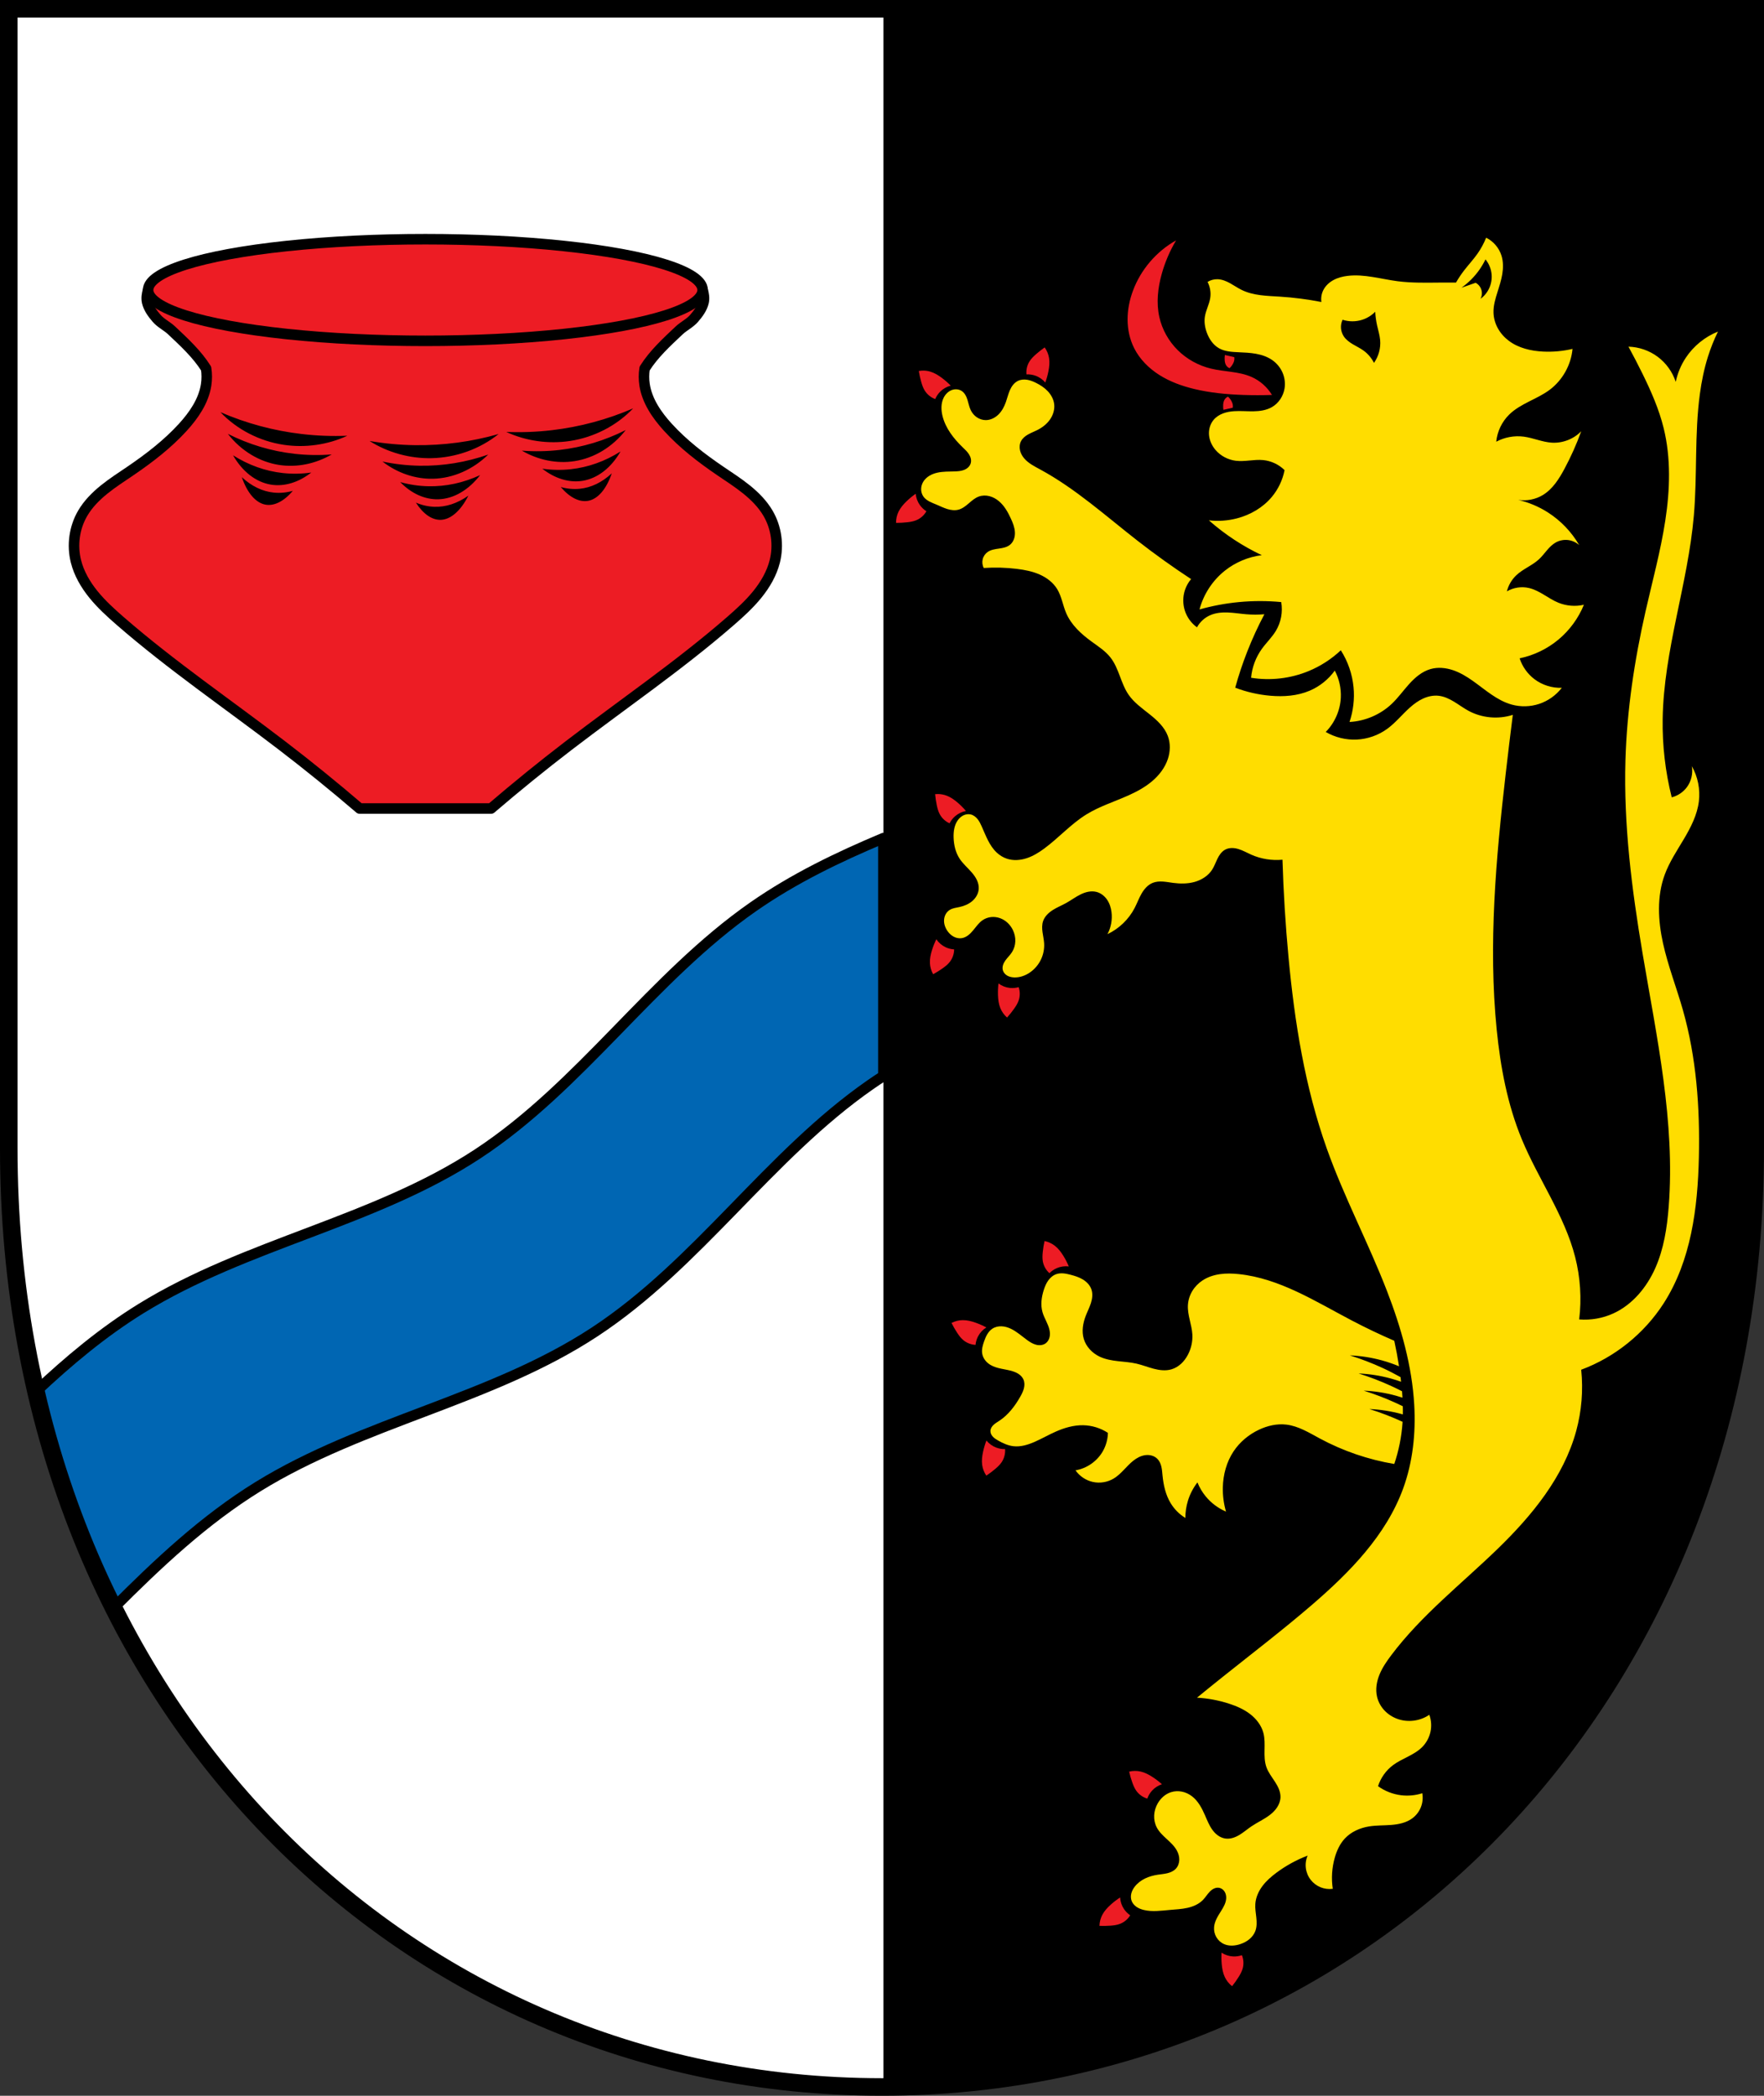 <?xml version="1.0" encoding="UTF-8" standalone="no"?>
<!-- Created with Inkscape (http://www.inkscape.org/) -->

<svg
   xmlns:dc="http://purl.org/dc/elements/1.1/"
   xmlns:cc="http://creativecommons.org/ns#"
   xmlns:rdf="http://www.w3.org/1999/02/22-rdf-syntax-ns#"
   xmlns:svg="http://www.w3.org/2000/svg"
   xmlns="http://www.w3.org/2000/svg"
   xmlns:sodipodi="http://sodipodi.sourceforge.net/DTD/sodipodi-0.dtd"
   xmlns:inkscape="http://www.inkscape.org/namespaces/inkscape"
   width="133.037mm"
   height="158.029mm"
   viewBox="0 0 133.037 158.029"
   version="1.1"
   id="svg865"
   inkscape:version="0.92.5 (2060ec1f9f, 2020-04-08)"
   sodipodi:docname="DEU Niederkumbd COA.svg">
  <rect x="0" y="0" width="133.037" height="158.029" fill="#333333" stroke="none"/>
  <defs
     id="defs859">
    <inkscape:path-effect
       effect="spiro"
       id="path-effect7584"
       is_visible="true" />
    <inkscape:path-effect
       effect="spiro"
       id="path-effect6553"
       is_visible="true" />
    <inkscape:path-effect
       effect="spiro"
       id="path-effect6530"
       is_visible="true" />
    <inkscape:path-effect
       effect="spiro"
       id="path-effect6487"
       is_visible="true" />
    <inkscape:path-effect
       effect="spiro"
       id="path-effect6412"
       is_visible="true" />
    <inkscape:path-effect
       effect="spiro"
       id="path-effect6408"
       is_visible="true" />
    <inkscape:path-effect
       effect="spiro"
       id="path-effect6354"
       is_visible="true" />
    <inkscape:path-effect
       effect="spiro"
       id="path-effect6349"
       is_visible="true" />
    <inkscape:path-effect
       effect="spiro"
       id="path-effect6326"
       is_visible="true" />
    <inkscape:path-effect
       effect="spiro"
       id="path-effect6322"
       is_visible="true" />
    <inkscape:path-effect
       effect="spiro"
       id="path-effect6167"
       is_visible="true" />
    <inkscape:path-effect
       effect="spiro"
       id="path-effect6163"
       is_visible="true" />
    <inkscape:path-effect
       effect="spiro"
       id="path-effect6159"
       is_visible="true" />
    <inkscape:path-effect
       effect="spiro"
       id="path-effect4171"
       is_visible="true" />
    <inkscape:path-effect
       effect="spiro"
       id="path-effect3644"
       is_visible="true" />
    <inkscape:path-effect
       effect="spiro"
       id="path-effect3636"
       is_visible="true" />
    <inkscape:path-effect
       effect="spiro"
       id="path-effect3544"
       is_visible="true" />
    <inkscape:path-effect
       effect="spiro"
       id="path-effect3466"
       is_visible="true" />
    <inkscape:path-effect
       effect="spiro"
       id="path-effect3544-2"
       is_visible="true" />
    <inkscape:path-effect
       effect="spiro"
       id="path-effect3644-8"
       is_visible="true" />
    <inkscape:path-effect
       effect="spiro"
       id="path-effect3644-3"
       is_visible="true" />
    <inkscape:path-effect
       effect="spiro"
       id="path-effect3636-0"
       is_visible="true" />
    <inkscape:path-effect
       effect="spiro"
       id="path-effect1727-0-1"
       is_visible="true" />
    <inkscape:path-effect
       effect="spiro"
       id="path-effect1731-8-3"
       is_visible="true" />
    <inkscape:path-effect
       effect="spiro"
       id="path-effect1727-3"
       is_visible="true" />
    <inkscape:path-effect
       effect="spiro"
       id="path-effect1731-7"
       is_visible="true" />
    <inkscape:path-effect
       effect="spiro"
       id="path-effect841-8"
       is_visible="true" />
    <inkscape:path-effect
       effect="skeletal"
       id="path-effect6414"
       is_visible="true"
       lpeversion="1"
       pattern="m 26507.414,27761.564 c 0,-13.157 10.678,-23.835 23.835,-23.835 13.157,0 23.835,10.678 23.835,23.835 0,13.157 -10.678,23.835 -23.835,23.835 -13.157,0 -23.835,-10.678 -23.835,-23.835 z"
       copytype="single_stretched"
       prop_scale="0.08"
       scale_y_rel="false"
       spacing="0"
       normal_offset="0"
       tang_offset="0"
       prop_units="false"
       vertical_pattern="false"
       hide_knot="false"
       fuse_tolerance="0" />
    <inkscape:path-effect
       effect="spiro"
       id="path-effect4171-0"
       is_visible="true" />
    <inkscape:path-effect
       effect="spiro"
       id="path-effect2831-16-7-4"
       is_visible="true" />
    <inkscape:path-effect
       effect="spiro"
       id="path-effect2831-1-9-9-9"
       is_visible="true" />
    <inkscape:path-effect
       effect="spiro"
       id="path-effect6167-8-7-6-4"
       is_visible="true" />
    <inkscape:path-effect
       effect="spiro"
       id="path-effect6167-4-0-9-0-5"
       is_visible="true" />
    <inkscape:path-effect
       effect="spiro"
       id="path-effect6167-4-9-7-4-4-3"
       is_visible="true" />
    <inkscape:path-effect
       effect="spiro"
       id="path-effect6163-0"
       is_visible="true" />
    <inkscape:path-effect
       effect="spiro"
       id="path-effect6163-1"
       is_visible="true" />
    <inkscape:path-effect
       effect="spiro"
       id="path-effect6163-10"
       is_visible="true" />
    <inkscape:path-effect
       effect="spiro"
       id="path-effect6163-6"
       is_visible="true" />
    <inkscape:path-effect
       effect="spiro"
       id="path-effect6163-18"
       is_visible="true" />
    <inkscape:path-effect
       effect="spiro"
       id="path-effect6163-2"
       is_visible="true" />
    <inkscape:path-effect
       effect="spiro"
       id="path-effect6163-11"
       is_visible="true" />
    <inkscape:path-effect
       effect="spiro"
       id="path-effect6163-3"
       is_visible="true" />
    <inkscape:path-effect
       effect="spiro"
       id="path-effect6163-62"
       is_visible="true" />
    <inkscape:path-effect
       effect="spiro"
       id="path-effect6163-5"
       is_visible="true" />
    <inkscape:path-effect
       effect="spiro"
       id="path-effect6163-50"
       is_visible="true" />
    <inkscape:path-effect
       effect="spiro"
       id="path-effect6326-5"
       is_visible="true" />
    <inkscape:path-effect
       effect="spiro"
       id="path-effect6412-6"
       is_visible="true" />
    <inkscape:path-effect
       effect="spiro"
       id="path-effect6412-9"
       is_visible="true" />
    <inkscape:path-effect
       effect="spiro"
       id="path-effect6412-3"
       is_visible="true" />
    <inkscape:path-effect
       effect="spiro"
       id="path-effect6487-4"
       is_visible="true" />
    <inkscape:path-effect
       effect="spiro"
       id="path-effect6530-6"
       is_visible="true" />
    <inkscape:path-effect
       effect="spiro"
       id="path-effect6553-0"
       is_visible="true" />
    <inkscape:path-effect
       effect="spiro"
       id="path-effect6553-0-3"
       is_visible="true" />
    <inkscape:path-effect
       effect="spiro"
       id="path-effect7584-7"
       is_visible="true" />
    <inkscape:path-effect
       effect="spiro"
       id="path-effect7584-7-5"
       is_visible="true" />
    <inkscape:path-effect
       effect="spiro"
       id="path-effect7584-7-5-0"
       is_visible="true" />
  </defs>
  <sodipodi:namedview
     id="base"
     pagecolor="#ffffff"
     bordercolor="#666666"
     borderopacity="1.0"
     inkscape:pageopacity="0.0"
     inkscape:pageshadow="2"
     inkscape:zoom="1.3276964"
     inkscape:cx="251.40849"
     inkscape:cy="298.63754"
     inkscape:document-units="mm"
     inkscape:current-layer="layer1"
     showgrid="false"
     inkscape:window-width="1920"
     inkscape:window-height="1046"
     inkscape:window-x="-11"
     inkscape:window-y="-11"
     inkscape:window-maximized="1"
     fit-margin-top="0"
     fit-margin-left="0"
     fit-margin-right="0"
     fit-margin-bottom="0"
     inkscape:snap-global="false"
     inkscape:snap-midpoints="true"
     inkscape:snap-smooth-nodes="true" />
  <g
     inkscape:label="Ebene 1"
     inkscape:groupmode="layer"
     id="layer1"
     transform="translate(13.257,169.922)">
    <path
       style="opacity:1;fill:#ffffff;fill-opacity:1;fill-rule:evenodd;stroke:none;stroke-width:1.323;stroke-linecap:round;stroke-linejoin:miter;stroke-miterlimit:4;stroke-dasharray:none;stroke-opacity:1;paint-order:fill markers stroke"
       d="m -12.596,-169.261 v 85.912 c 0,41.282 29.372,70.794 65.857,70.794 36.485,0 65.857,-29.511 65.857,-70.794 v -85.912 z"
       id="rect953-5-6"
       inkscape:connector-curvature="0"
       sodipodi:nodetypes="cssscc" />
    <path
       style="fill:#0066b3;fill-opacity:1;stroke:#000000;stroke-width:3;stroke-linecap:butt;stroke-linejoin:round;stroke-miterlimit:4;stroke-dasharray:none;stroke-opacity:1"
       d="M 251.408 238.486 C 238.476 243.909 225.908 249.975 214.398 257.99 C 185.515 278.104 165.352 309.031 135.926 328.342 C 106.499 347.653 70.103 353.842 40.156 372.336 C 29.243 379.076 19.472 387.275 10.139 396.051 C 15.182 418.035 22.617 438.68 32.127 457.73 C 44.926 444.899 58.043 432.517 73.418 423.021 C 103.365 404.528 139.763 398.338 169.189 379.027 C 198.616 359.716 218.778 328.789 247.662 308.676 C 248.898 307.815 250.149 306.985 251.408 306.168 L 251.408 238.486 z "
       transform="matrix(0.265,0,0,0.265,-13.257,-169.922)"
       id="path4169-3" />
    <path
       style="opacity:1;fill:#000000;fill-opacity:1;fill-rule:evenodd;stroke:none;stroke-width:5;stroke-linecap:butt;stroke-linejoin:round;stroke-miterlimit:4;stroke-dasharray:none;stroke-dashoffset:0;stroke-opacity:1;paint-order:normal"
       d="M 251.408 2.5 L 251.408 594.775 C 389.304 594.775 500.316 483.236 500.316 327.209 L 500.316 2.5 L 251.408 2.5 z "
       transform="matrix(0.265,0,0,0.265,-13.257,-169.922)"
       id="rect2013" />
    <flowRoot
       xml:space="preserve"
       id="flowRoot2783"
       style="font-style:normal;font-weight:normal;font-size:26.667px;line-height:1.25;font-family:sans-serif;letter-spacing:0px;word-spacing:0px;fill:#000000;fill-opacity:1;stroke:none"><flowRegion
         id="flowRegion2785"><rect
           id="rect2787"
           width="4.055"
           height="56.766"
           x="1812.468"
           y="-35.759" /></flowRegion><flowPara
         id="flowPara2789" /></flowRoot>    <path
       style="opacity:1;fill:none;fill-opacity:1;fill-rule:evenodd;stroke:#000000;stroke-width:1.323;stroke-linecap:round;stroke-linejoin:miter;stroke-miterlimit:4;stroke-dasharray:none;stroke-opacity:1;paint-order:fill markers stroke"
       d="m -12.596,-169.261 v 85.912 c 0,41.282 29.372,70.794 65.857,70.794 36.485,0 65.857,-29.511 65.857,-70.794 v -85.912 z"
       id="rect953-5"
       inkscape:connector-curvature="0"
       sodipodi:nodetypes="cssscc" />
    <path
       style="fill:#ed1c24;fill-opacity:1;stroke:none;stroke-width:1px;stroke-linecap:butt;stroke-linejoin:miter;stroke-opacity:1"
       d="M 334.717 68.393 C 329.112 71.524 324.676 76.695 322.439 82.713 C 321.461 85.344 320.893 88.14 320.904 90.947 C 320.916 93.755 321.517 96.575 322.781 99.082 C 324.379 102.25 326.992 104.84 329.994 106.73 C 332.997 108.621 336.383 109.843 339.832 110.676 C 344.404 111.779 349.112 112.22 353.812 112.381 C 356.539 112.474 359.269 112.474 361.996 112.381 C 360.647 110.137 358.593 108.325 356.199 107.266 C 352.581 105.665 348.45 105.817 344.605 104.879 C 341.069 104.015 337.762 102.195 335.176 99.633 C 332.589 97.071 330.734 93.768 329.941 90.215 C 329.04 86.174 329.513 81.927 330.625 77.939 C 331.558 74.594 332.938 71.375 334.717 68.393 z M 297.309 98.857 C 296.438 99.462 295.604 100.118 294.811 100.82 C 294.146 101.408 293.504 102.036 293.025 102.783 C 292.32 103.885 291.999 105.228 292.133 106.529 L 292.133 106.531 C 292.978 106.488 293.833 106.609 294.633 106.887 C 295.737 107.271 296.732 107.957 297.486 108.85 C 297.866 107.804 298.165 106.73 298.379 105.639 C 298.621 104.405 298.757 103.132 298.559 101.891 C 298.385 100.801 297.953 99.754 297.309 98.857 z M 348.598 101.01 C 348.525 101.486 348.503 101.97 348.535 102.451 C 348.569 102.957 348.666 103.471 348.926 103.906 C 349.153 104.287 349.502 104.594 349.908 104.771 C 350.34 104.376 350.7 103.903 350.961 103.379 C 351.041 103.218 351.113 103.05 351.168 102.879 C 351.297 102.478 351.333 102.048 351.275 101.631 L 349.461 101.209 L 348.598 101.01 z M 262.93 105.457 C 262.723 105.451 262.515 105.455 262.309 105.467 C 262.033 105.482 261.76 105.514 261.488 105.562 C 261.656 106.609 261.885 107.646 262.174 108.666 C 262.416 109.52 262.704 110.37 263.17 111.125 C 263.857 112.239 264.929 113.109 266.16 113.553 C 266.487 112.772 266.967 112.057 267.564 111.457 C 268.389 110.629 269.439 110.027 270.57 109.734 C 269.792 108.939 268.953 108.203 268.062 107.537 C 267.056 106.784 265.968 106.112 264.764 105.752 C 264.169 105.574 263.55 105.475 262.93 105.457 z M 349.48 112.861 C 349.074 113.039 348.725 113.346 348.498 113.727 C 348.238 114.162 348.143 114.678 348.109 115.184 C 348.077 115.665 348.097 116.149 348.17 116.625 L 349.033 116.424 L 350.848 116.004 C 350.906 115.586 350.869 115.155 350.74 114.754 C 350.685 114.583 350.614 114.417 350.533 114.256 C 350.272 113.732 349.912 113.256 349.48 112.861 z M 260.602 140.498 C 259.69 141.136 258.83 141.845 258.027 142.615 C 257.12 143.486 256.28 144.45 255.729 145.58 C 255.245 146.572 254.995 147.678 255.008 148.781 C 256.067 148.785 257.129 148.728 258.182 148.609 C 259.063 148.51 259.949 148.364 260.77 148.027 C 261.98 147.531 263.014 146.615 263.652 145.473 C 262.935 145.023 262.307 144.433 261.812 143.746 C 261.13 142.797 260.706 141.662 260.602 140.498 z M 266.957 225.939 C 266.681 225.936 266.405 225.951 266.131 225.979 C 266.227 227.034 266.385 228.084 266.604 229.121 C 266.786 229.989 267.017 230.857 267.43 231.643 C 268.039 232.801 269.048 233.742 270.246 234.27 C 270.626 233.513 271.154 232.831 271.791 232.273 C 272.671 231.504 273.759 230.976 274.908 230.762 C 274.186 229.915 273.4 229.124 272.557 228.398 C 271.604 227.578 270.564 226.834 269.387 226.393 C 268.612 226.102 267.785 225.948 266.957 225.939 z M 266.473 267.262 C 265.982 268.26 265.57 269.296 265.238 270.357 C 264.863 271.557 264.59 272.809 264.652 274.064 C 264.707 275.167 265.024 276.254 265.566 277.215 C 266.497 276.708 267.397 276.147 268.262 275.535 C 268.986 275.023 269.693 274.468 270.25 273.777 C 271.071 272.759 271.534 271.457 271.543 270.148 C 270.698 270.1 269.862 269.887 269.098 269.523 C 268.042 269.021 267.126 268.231 266.473 267.262 z M 284.164 279.842 C 284.031 280.946 283.983 282.062 284.021 283.174 C 284.065 284.43 284.222 285.699 284.695 286.863 C 285.111 287.885 285.77 288.81 286.6 289.537 C 287.31 288.751 287.974 287.922 288.588 287.059 C 289.102 286.336 289.586 285.578 289.883 284.742 C 290.321 283.509 290.329 282.128 289.904 280.891 C 289.091 281.124 288.23 281.198 287.389 281.107 C 286.227 280.983 285.101 280.541 284.164 279.842 z M 297.27 353.129 C 297.04 354.163 296.871 355.211 296.764 356.266 C 296.674 357.148 296.628 358.044 296.783 358.918 C 297.011 360.206 297.686 361.413 298.666 362.279 C 299.258 361.674 299.97 361.185 300.746 360.848 C 301.818 360.382 303.016 360.21 304.176 360.355 C 303.746 359.33 303.237 358.336 302.654 357.389 C 301.996 356.318 301.231 355.29 300.244 354.512 C 299.378 353.828 298.35 353.351 297.27 353.129 z M 273.982 375.643 C 272.879 375.655 271.78 375.928 270.799 376.434 C 271.27 377.383 271.796 378.306 272.375 379.193 C 272.859 379.937 273.386 380.663 274.055 381.246 C 275.041 382.106 276.324 382.619 277.631 382.678 C 277.711 381.835 277.957 381.008 278.35 380.258 C 278.892 379.222 279.717 378.336 280.711 377.721 C 279.732 377.192 278.712 376.741 277.664 376.369 C 276.479 375.949 275.24 375.629 273.982 375.643 z M 280.734 409.893 C 280.333 410.93 280.013 411.999 279.775 413.086 C 279.507 414.314 279.346 415.583 279.518 416.828 C 279.668 417.921 280.078 418.977 280.703 419.887 C 281.586 419.3 282.434 418.662 283.242 417.977 C 283.919 417.403 284.574 416.79 285.068 416.053 C 285.797 414.966 286.143 413.628 286.037 412.324 C 285.191 412.35 284.34 412.211 283.547 411.916 C 282.451 411.508 281.47 410.801 280.734 409.893 z M 322.99 503.91 C 322.438 503.913 321.886 503.979 321.35 504.109 C 321.584 505.143 321.879 506.163 322.232 507.162 C 322.528 507.999 322.868 508.829 323.381 509.553 C 324.137 510.621 325.263 511.422 326.52 511.787 C 326.796 510.987 327.231 510.242 327.789 509.605 C 328.56 508.727 329.569 508.059 330.68 507.695 C 329.853 506.951 328.968 506.27 328.037 505.662 C 326.985 504.975 325.856 504.372 324.631 504.09 C 324.093 503.966 323.542 503.907 322.99 503.91 z M 318.777 539.914 C 317.845 540.52 316.959 541.199 316.131 541.941 C 315.195 542.78 314.32 543.716 313.73 544.826 C 313.213 545.801 312.928 546.897 312.902 548 C 313.961 548.041 315.022 548.02 316.078 547.938 C 316.963 547.868 317.854 547.754 318.686 547.445 C 319.913 546.99 320.977 546.11 321.654 544.99 C 320.953 544.516 320.346 543.905 319.875 543.201 C 319.225 542.23 318.842 541.081 318.777 539.914 z M 347.65 555.625 C 347.582 556.735 347.6 557.849 347.703 558.957 C 347.82 560.209 348.051 561.467 348.592 562.602 C 349.067 563.598 349.775 564.483 350.646 565.16 C 351.31 564.334 351.926 563.468 352.488 562.57 C 352.959 561.818 353.399 561.035 353.646 560.184 C 354.012 558.927 353.937 557.547 353.441 556.336 C 352.643 556.617 351.791 556.74 350.945 556.699 C 349.778 556.642 348.626 556.268 347.65 555.625 z "
       transform="matrix(0.265,0,0,0.265,-13.257,-169.922)"
       id="path6157-7" />
    <path
       style="fill:#ffdd00;fill-opacity:1;stroke:none;stroke-width:1px;stroke-linecap:butt;stroke-linejoin:miter;stroke-opacity:1"
       d="M 422.947 67.639 C 422.306 69.254 421.471 70.792 420.469 72.211 C 419.295 73.872 417.897 75.363 416.658 76.977 C 415.82 78.067 415.056 79.213 414.371 80.406 C 412.91 80.395 411.447 80.395 409.986 80.406 C 405.915 80.436 401.827 80.546 397.789 80.025 C 393.019 79.41 388.27 77.916 383.496 78.5 C 382.128 78.667 380.767 79.012 379.551 79.66 C 378.334 80.308 377.265 81.276 376.635 82.502 C 376.096 83.55 375.893 84.768 376.062 85.934 C 372.162 85.169 368.212 84.659 364.246 84.408 C 360.551 84.175 356.707 84.133 353.383 82.502 C 352.247 81.945 351.207 81.217 350.1 80.605 C 348.993 79.994 347.786 79.492 346.521 79.453 C 345.522 79.423 344.514 79.693 343.662 80.217 C 344.394 81.608 344.667 83.236 344.426 84.789 C 344.141 86.62 343.178 88.295 342.9 90.127 C 342.667 91.663 342.932 93.245 343.473 94.701 C 344.132 96.476 345.258 98.145 346.902 99.084 C 348.553 100.026 350.531 100.143 352.43 100.227 C 354.117 100.301 355.811 100.367 357.473 100.672 C 359.134 100.977 360.775 101.533 362.15 102.514 C 363.395 103.401 364.399 104.628 365.006 106.031 C 365.613 107.434 365.82 109.01 365.58 110.52 C 365.231 112.715 363.891 114.756 361.959 115.855 C 360.385 116.751 358.527 117.004 356.717 117.033 C 354.907 117.063 353.094 116.885 351.287 117 C 350.191 117.069 349.093 117.247 348.066 117.637 C 347.04 118.026 346.084 118.636 345.379 119.479 C 344.379 120.674 343.943 122.294 344.088 123.846 C 344.233 125.397 344.932 126.874 345.949 128.055 C 347.391 129.729 349.476 130.825 351.668 131.104 C 354.257 131.433 356.884 130.665 359.482 130.914 C 361.762 131.133 363.954 132.159 365.58 133.771 C 365.04 136.563 363.782 139.214 361.959 141.396 C 359.432 144.422 355.863 146.499 352.049 147.494 C 349.446 148.174 346.718 148.369 344.045 148.066 C 346.324 150.077 348.746 151.926 351.287 153.594 C 353.786 155.234 356.397 156.699 359.1 157.977 C 355.293 158.443 351.624 159.977 348.619 162.359 C 345.107 165.143 342.525 169.083 341.375 173.414 C 345.05 172.38 348.82 171.678 352.621 171.318 C 356.611 170.94 360.637 170.94 364.627 171.318 C 365.122 174.114 364.571 177.083 363.104 179.514 C 361.98 181.376 360.367 182.891 359.1 184.658 C 357.381 187.055 356.317 189.916 356.051 192.854 C 361.55 193.745 367.294 193.077 372.441 190.947 C 375.814 189.552 378.931 187.539 381.59 185.039 C 383.598 188.184 384.85 191.808 385.211 195.521 C 385.535 198.856 385.141 202.26 384.066 205.434 C 388.506 205.201 392.844 203.342 396.074 200.287 C 397.898 198.563 399.357 196.495 401.039 194.633 C 402.721 192.77 404.715 191.064 407.129 190.377 C 409.207 189.786 411.458 190.005 413.506 190.693 C 415.554 191.382 417.422 192.518 419.186 193.768 C 422.712 196.266 426.027 199.315 430.189 200.477 C 432.757 201.193 435.536 201.124 438.064 200.281 C 440.593 199.438 442.859 197.826 444.482 195.713 C 441.697 195.816 438.885 194.923 436.668 193.234 C 434.717 191.748 433.235 189.658 432.477 187.326 C 436.523 186.486 440.354 184.636 443.529 181.99 C 446.704 179.344 449.215 175.909 450.771 172.08 C 448.375 172.636 445.809 172.433 443.529 171.508 C 442.076 170.918 440.756 170.053 439.412 169.244 C 438.069 168.436 436.672 167.672 435.145 167.316 C 433.029 166.824 430.73 167.17 428.855 168.268 C 429.287 166.531 430.225 164.926 431.523 163.695 C 433.446 161.873 436.062 160.923 438.004 159.121 C 438.831 158.353 439.515 157.448 440.248 156.59 C 440.981 155.732 441.782 154.906 442.768 154.355 C 443.811 153.773 445.039 153.526 446.227 153.662 C 447.414 153.798 448.553 154.314 449.438 155.117 C 447.255 151.348 444.155 148.117 440.48 145.779 C 437.908 144.143 435.058 142.945 432.09 142.246 C 434.512 142.605 437.06 142.111 439.146 140.824 C 441.907 139.121 443.714 136.249 445.246 133.391 C 447.088 129.954 448.681 126.385 450.01 122.719 C 447.855 124.936 444.71 126.151 441.625 125.959 C 438.897 125.789 436.33 124.59 433.619 124.242 C 430.956 123.901 428.19 124.413 425.824 125.684 C 426.105 122.775 427.444 119.981 429.537 117.941 C 431.153 116.367 433.161 115.26 435.174 114.24 C 437.187 113.22 439.248 112.257 441.053 110.902 C 444.707 108.16 447.123 103.826 447.533 99.275 C 444.792 99.919 441.959 100.178 439.146 100.039 C 435.704 99.869 432.185 99.055 429.426 96.99 C 428.166 96.047 427.088 94.855 426.318 93.482 C 425.548 92.11 425.091 90.557 425.043 88.984 C 424.981 86.969 425.58 84.998 426.188 83.076 C 426.716 81.404 427.259 79.727 427.543 77.996 C 427.827 76.265 427.844 74.462 427.33 72.785 C 426.651 70.57 425.027 68.661 422.947 67.639 z M 422.76 73.807 C 423.776 75.041 424.398 76.595 424.514 78.189 C 424.608 79.496 424.367 80.826 423.818 82.016 C 423.269 83.205 422.413 84.25 421.357 85.025 C 421.66 84.448 421.79 83.782 421.729 83.133 C 421.667 82.484 421.414 81.856 421.008 81.346 C 420.722 80.986 420.36 80.686 419.955 80.469 L 415.924 81.871 C 417.892 80.484 419.62 78.756 421.008 76.787 C 421.672 75.844 422.258 74.846 422.76 73.807 z M 391.381 88.707 C 391.449 90.004 391.625 91.296 391.906 92.564 C 392.217 93.964 392.657 95.343 392.783 96.771 C 392.985 99.049 392.351 101.392 391.029 103.258 C 390.338 101.872 389.305 100.658 388.049 99.752 C 387.107 99.073 386.053 98.571 385.053 97.98 C 384.053 97.39 383.083 96.688 382.439 95.721 C 381.981 95.032 381.704 94.223 381.643 93.398 C 381.581 92.574 381.738 91.735 382.09 90.986 C 383.898 91.573 385.891 91.573 387.699 90.986 C 389.085 90.537 390.36 89.747 391.381 88.707 z M 488.93 94.352 C 485.217 95.828 481.976 98.463 479.771 101.795 C 478.394 103.876 477.416 106.221 476.908 108.664 C 475.98 105.826 474.153 103.288 471.756 101.508 C 469.369 99.735 466.427 98.722 463.455 98.646 C 464.847 101.193 466.183 103.77 467.463 106.375 C 469.905 111.347 472.15 116.453 473.473 121.832 C 475.577 130.391 475.272 139.385 473.939 148.098 C 472.607 156.81 470.27 165.332 468.32 173.928 C 465.163 187.846 463.014 202.025 462.596 216.291 C 462.056 234.704 464.402 253.083 467.463 271.248 C 471.491 295.151 476.789 319.214 474.904 343.381 C 474.439 349.347 473.511 355.363 471.088 360.834 C 468.664 366.305 464.602 371.23 459.162 373.723 C 456.135 375.11 452.749 375.707 449.43 375.439 C 450.151 369.521 449.761 363.47 448.285 357.693 C 445.245 345.797 437.814 335.546 433.113 324.203 C 429.013 314.31 427.025 303.657 425.957 293.002 C 423.524 268.729 425.742 244.246 428.533 220.012 C 429.171 214.474 429.839 208.94 430.537 203.41 C 426.415 204.744 421.757 204.319 417.943 202.264 C 416.522 201.498 415.224 200.524 413.844 199.686 C 412.464 198.847 410.962 198.132 409.355 197.971 C 407.868 197.821 406.356 198.159 404.996 198.779 C 403.636 199.4 402.416 200.295 401.297 201.287 C 399.059 203.271 397.18 205.662 394.758 207.416 C 392.261 209.224 389.233 210.288 386.154 210.439 C 383.076 210.591 379.959 209.829 377.297 208.275 C 379.848 205.699 381.407 202.164 381.59 198.543 C 381.724 195.875 381.125 193.174 379.873 190.814 C 378.068 193.326 375.564 195.33 372.717 196.539 C 369.229 198.021 365.328 198.296 361.553 197.971 C 358.129 197.676 354.747 196.904 351.535 195.682 C 352.499 192.19 353.646 188.748 354.971 185.377 C 356.392 181.759 358.017 178.22 359.836 174.785 C 358.122 174.927 356.397 174.927 354.684 174.785 C 352.95 174.642 351.228 174.354 349.49 174.283 C 347.752 174.212 345.97 174.369 344.379 175.072 C 342.807 175.768 341.477 176.995 340.658 178.506 C 339.049 177.344 337.821 175.662 337.209 173.773 C 336.597 171.885 336.601 169.801 337.223 167.916 C 337.6 166.771 338.2 165.698 338.979 164.777 C 333.764 161.356 328.689 157.724 323.77 153.891 C 314.71 146.831 306.102 139.039 296.004 133.566 C 294.421 132.709 292.767 131.88 291.572 130.533 C 290.975 129.86 290.507 129.059 290.299 128.184 C 290.091 127.308 290.158 126.355 290.566 125.553 C 290.996 124.711 291.765 124.088 292.588 123.623 C 293.41 123.158 294.301 122.826 295.146 122.404 C 296.561 121.698 297.863 120.717 298.781 119.43 C 299.7 118.142 300.21 116.53 300.012 114.961 C 299.839 113.597 299.144 112.333 298.205 111.328 C 297.266 110.324 296.091 109.564 294.859 108.951 C 294.057 108.552 293.218 108.208 292.334 108.064 C 291.45 107.921 290.513 107.987 289.707 108.377 C 289.172 108.636 288.709 109.03 288.33 109.488 C 287.951 109.947 287.655 110.468 287.414 111.012 C 286.933 112.099 286.67 113.268 286.273 114.389 C 285.817 115.681 285.168 116.93 284.201 117.9 C 283.234 118.871 281.919 119.542 280.549 119.541 C 279.642 119.541 278.741 119.244 277.992 118.732 C 277.243 118.22 276.644 117.499 276.254 116.68 C 275.814 115.756 275.638 114.73 275.33 113.754 C 275.176 113.266 274.987 112.787 274.721 112.35 C 274.454 111.913 274.107 111.519 273.678 111.24 C 273.24 110.957 272.724 110.8 272.203 110.775 C 271.682 110.751 271.158 110.858 270.68 111.066 C 269.724 111.484 268.977 112.304 268.525 113.244 C 267.766 114.827 267.815 116.694 268.24 118.396 C 269.105 121.857 271.4 124.791 273.965 127.27 C 274.613 127.896 275.289 128.511 275.77 129.273 C 276.01 129.655 276.199 130.071 276.293 130.512 C 276.387 130.952 276.384 131.418 276.254 131.85 C 276.122 132.287 275.86 132.68 275.527 132.994 C 275.195 133.308 274.794 133.545 274.369 133.713 C 273.519 134.049 272.588 134.111 271.674 134.139 C 270.051 134.188 268.409 134.142 266.822 134.486 C 266.029 134.659 265.254 134.93 264.555 135.344 C 263.856 135.757 263.235 136.316 262.801 137.002 C 262.395 137.643 262.158 138.393 262.148 139.152 C 262.139 139.911 262.362 140.676 262.801 141.295 C 263.228 141.898 263.842 142.347 264.494 142.695 C 265.146 143.043 265.84 143.3 266.521 143.586 C 267.535 144.012 268.522 144.508 269.572 144.834 C 270.622 145.16 271.76 145.307 272.82 145.016 C 273.926 144.712 274.847 143.965 275.717 143.219 C 276.587 142.472 277.469 141.691 278.545 141.295 C 279.504 140.942 280.571 140.923 281.562 141.172 C 282.554 141.421 283.47 141.93 284.256 142.584 C 285.827 143.892 286.851 145.733 287.703 147.592 C 288.262 148.811 288.771 150.088 288.838 151.428 C 288.872 152.098 288.792 152.779 288.561 153.408 C 288.329 154.038 287.942 154.616 287.418 155.035 C 286.983 155.383 286.464 155.614 285.93 155.771 C 285.396 155.929 284.844 156.015 284.293 156.096 C 283.191 156.256 282.042 156.413 281.121 157.039 C 280.409 157.523 279.883 158.274 279.674 159.109 C 279.465 159.945 279.574 160.857 279.975 161.619 C 283.135 161.405 286.316 161.493 289.459 161.883 C 291.648 162.154 293.841 162.579 295.859 163.469 C 297.878 164.358 299.724 165.745 300.871 167.629 C 302.146 169.723 302.472 172.251 303.447 174.5 C 304.889 177.826 307.675 180.377 310.604 182.514 C 312.525 183.916 314.577 185.219 316.041 187.094 C 317.254 188.646 317.995 190.506 318.693 192.348 C 319.391 194.189 320.074 196.063 321.193 197.684 C 322.744 199.927 325.025 201.537 327.16 203.234 C 329.295 204.932 331.4 206.866 332.357 209.42 C 333.143 211.515 333.071 213.883 332.357 216.004 C 331.527 218.475 329.869 220.613 327.879 222.297 C 325.889 223.981 323.571 225.239 321.193 226.309 C 317.178 228.115 312.917 229.43 309.172 231.746 C 304.782 234.46 301.307 238.42 297.15 241.479 C 295.619 242.606 293.976 243.618 292.168 244.207 C 290.36 244.796 288.364 244.941 286.559 244.342 C 285.494 243.989 284.52 243.387 283.697 242.625 C 281.579 240.664 280.578 237.818 279.402 235.182 C 279.074 234.445 278.723 233.709 278.219 233.08 C 277.714 232.451 277.039 231.929 276.254 231.746 C 275.547 231.581 274.788 231.704 274.139 232.027 C 273.489 232.351 272.945 232.867 272.533 233.465 C 271.571 234.86 271.335 236.636 271.389 238.33 C 271.456 240.439 271.948 242.577 273.105 244.342 C 274.059 245.796 275.414 246.935 276.553 248.25 C 277.122 248.907 277.642 249.615 278.012 250.402 C 278.382 251.189 278.599 252.062 278.545 252.93 C 278.461 254.268 277.729 255.516 276.713 256.391 C 275.696 257.266 274.415 257.794 273.105 258.082 C 272.126 258.297 271.088 258.398 270.244 258.939 C 269.77 259.244 269.381 259.678 269.115 260.174 C 268.849 260.67 268.704 261.227 268.674 261.789 C 268.614 262.914 269.017 264.034 269.67 264.951 C 270.125 265.591 270.708 266.15 271.4 266.521 C 272.093 266.893 272.9 267.069 273.678 266.955 C 274.344 266.858 274.967 266.553 275.508 266.152 C 276.048 265.751 276.511 265.256 276.941 264.738 C 277.802 263.704 278.572 262.552 279.689 261.803 C 280.4 261.326 281.231 261.034 282.082 260.945 C 282.933 260.857 283.804 260.971 284.609 261.26 C 286.22 261.838 287.54 263.119 288.275 264.664 C 288.747 265.655 288.993 266.759 288.953 267.855 C 288.913 268.952 288.586 270.039 287.99 270.961 C 287.447 271.801 286.698 272.489 286.119 273.305 C 285.83 273.712 285.584 274.155 285.443 274.635 C 285.303 275.115 285.274 275.633 285.414 276.113 C 285.601 276.751 286.078 277.281 286.654 277.611 C 287.231 277.941 287.899 278.085 288.562 278.117 C 290.189 278.197 291.806 277.618 293.143 276.688 C 294.46 275.77 295.536 274.507 296.234 273.061 C 296.933 271.615 297.252 269.987 297.15 268.385 C 297.083 267.326 296.837 266.288 296.695 265.236 C 296.553 264.185 296.519 263.091 296.863 262.088 C 297.328 260.734 298.436 259.691 299.646 258.928 C 300.857 258.165 302.196 257.631 303.447 256.936 C 304.818 256.174 306.08 255.22 307.486 254.525 C 308.189 254.178 308.931 253.897 309.701 253.75 C 310.472 253.603 311.275 253.595 312.035 253.787 C 313.264 254.098 314.327 254.927 315.049 255.969 C 315.77 257.011 316.167 258.254 316.328 259.512 C 316.603 261.662 316.198 263.893 315.184 265.809 C 318.475 264.254 321.235 261.598 322.912 258.367 C 323.607 257.029 324.12 255.6 324.871 254.293 C 325.622 252.986 326.665 251.772 328.064 251.211 C 328.961 250.851 329.95 250.783 330.914 250.842 C 331.878 250.901 332.831 251.083 333.789 251.211 C 335.842 251.486 337.959 251.507 339.955 250.953 C 341.951 250.399 343.824 249.228 344.951 247.49 C 345.581 246.519 345.96 245.411 346.467 244.371 C 346.974 243.331 347.655 242.314 348.674 241.766 C 349.252 241.454 349.913 241.311 350.57 241.303 C 351.227 241.295 351.882 241.417 352.51 241.611 C 353.766 241.999 354.913 242.666 356.115 243.197 C 358.886 244.421 361.973 244.917 364.988 244.627 C 365.267 253.897 365.839 263.159 366.705 272.393 C 368.435 290.848 371.37 309.316 377.584 326.779 C 382.516 340.64 389.455 353.701 394.758 367.424 C 398.77 377.806 401.854 388.657 402.486 399.77 C 402.943 407.8 402.091 415.969 399.338 423.527 C 394.469 436.895 384.076 447.454 373.289 456.73 C 365.109 463.765 356.534 470.326 348.1 477.055 C 345.607 479.043 343.127 481.048 340.658 483.066 C 343.768 483.241 346.856 483.819 349.818 484.783 C 351.934 485.472 354.008 486.37 355.771 487.727 C 357.535 489.083 358.977 490.934 359.551 493.084 C 359.973 494.665 359.914 496.327 359.885 497.963 C 359.856 499.599 359.865 501.273 360.408 502.816 C 360.94 504.326 361.948 505.611 362.82 506.953 C 363.256 507.624 363.663 508.319 363.959 509.062 C 364.255 509.806 364.439 510.602 364.416 511.402 C 364.387 512.425 364.018 513.423 363.457 514.279 C 362.897 515.136 362.151 515.859 361.336 516.479 C 359.706 517.717 357.808 518.554 356.115 519.705 C 354.953 520.495 353.89 521.428 352.682 522.145 C 352.077 522.503 351.437 522.806 350.76 522.992 C 350.083 523.179 349.368 523.247 348.674 523.139 C 347.922 523.022 347.207 522.699 346.59 522.254 C 345.972 521.809 345.447 521.244 345.004 520.625 C 344.117 519.387 343.557 517.95 342.947 516.555 C 342.059 514.519 340.991 512.467 339.227 511.117 C 338.384 510.473 337.4 510.009 336.359 509.801 C 335.319 509.592 334.225 509.643 333.217 509.973 C 331.638 510.49 330.324 511.681 329.494 513.121 C 328.897 514.157 328.532 515.33 328.471 516.523 C 328.409 517.717 328.656 518.93 329.209 519.99 C 329.885 521.286 330.979 522.305 332.057 523.293 C 333.134 524.281 334.235 525.29 334.934 526.574 C 335.373 527.381 335.641 528.293 335.619 529.211 C 335.597 530.129 335.271 531.053 334.646 531.727 C 334.018 532.405 333.133 532.795 332.234 533.016 C 331.336 533.236 330.408 533.303 329.494 533.443 C 328.24 533.636 327 533.969 325.859 534.525 C 324.719 535.082 323.68 535.868 322.912 536.879 C 322.481 537.447 322.134 538.089 321.963 538.781 C 321.792 539.474 321.802 540.219 322.053 540.887 C 322.315 541.584 322.83 542.169 323.443 542.592 C 324.057 543.015 324.765 543.284 325.488 543.463 C 327.909 544.062 330.446 543.68 332.93 543.463 C 334.608 543.316 336.302 543.244 337.945 542.875 C 339.589 542.506 341.206 541.812 342.375 540.6 C 343.072 539.877 343.588 538.995 344.287 538.275 C 344.637 537.916 345.035 537.596 345.49 537.385 C 345.946 537.174 346.461 537.077 346.955 537.164 C 347.6 537.278 348.168 537.707 348.516 538.262 C 348.863 538.817 349.001 539.488 348.971 540.143 C 348.911 541.451 348.223 542.638 347.527 543.748 C 347.081 544.461 346.621 545.17 346.25 545.926 C 345.879 546.681 345.595 547.489 345.523 548.328 C 345.438 549.329 345.667 550.355 346.174 551.223 C 346.681 552.09 347.465 552.793 348.387 553.193 C 349.819 553.816 351.485 553.686 352.967 553.193 C 353.896 552.884 354.786 552.435 355.541 551.812 C 356.296 551.19 356.914 550.389 357.26 549.473 C 357.718 548.258 357.68 546.916 357.541 545.625 C 357.402 544.334 357.168 543.04 357.26 541.744 C 357.389 539.904 358.177 538.152 359.279 536.674 C 360.382 535.196 361.792 533.972 363.271 532.871 C 365.987 530.852 368.982 529.21 372.145 528.006 C 371.662 529.116 371.485 530.355 371.635 531.557 C 371.785 532.758 372.263 533.918 373.004 534.875 C 373.731 535.814 374.707 536.558 375.807 537.008 C 376.906 537.457 378.124 537.612 379.301 537.451 C 378.858 534.498 379.054 531.45 379.873 528.578 C 380.44 526.589 381.325 524.651 382.736 523.139 C 384.515 521.232 387.032 520.126 389.605 519.705 C 391.693 519.364 393.825 519.444 395.934 519.277 C 398.042 519.111 400.208 518.664 401.914 517.414 C 403.006 516.614 403.866 515.503 404.369 514.246 C 404.872 512.989 405.014 511.59 404.775 510.258 C 402.844 510.877 400.779 511.073 398.766 510.83 C 396.401 510.544 394.112 509.649 392.182 508.254 C 392.944 505.871 394.467 503.738 396.475 502.244 C 397.785 501.268 399.277 500.57 400.73 499.822 C 402.183 499.075 403.628 498.255 404.775 497.092 C 405.933 495.918 406.749 494.411 407.102 492.801 C 407.454 491.19 407.341 489.481 406.779 487.932 C 404.147 489.749 400.617 490.189 397.619 489.076 C 396.233 488.562 394.962 487.732 393.959 486.646 C 392.956 485.561 392.225 484.22 391.895 482.779 C 391.417 480.697 391.784 478.486 392.59 476.508 C 393.395 474.529 394.62 472.752 395.902 471.043 C 404.501 459.588 415.963 450.674 426.244 440.701 C 435.993 431.245 444.986 420.312 448.57 407.213 C 450.12 401.548 450.609 395.594 450.002 389.752 C 459.58 386.191 467.947 379.455 473.473 370.859 C 481.269 358.732 483.165 343.769 483.492 329.355 C 483.814 315.197 482.795 300.897 478.912 287.277 C 477.109 280.953 474.696 274.799 473.281 268.377 C 471.866 261.955 471.498 255.097 473.76 248.922 C 475.089 245.292 477.267 242.048 479.238 238.723 C 481.21 235.398 483.023 231.862 483.492 228.025 C 483.913 224.587 483.199 221.02 481.488 218.008 C 481.859 220.094 481.328 222.325 480.057 224.02 C 479.004 225.422 477.463 226.449 475.764 226.881 C 473.939 219.593 473.07 212.067 473.188 204.555 C 473.492 185.034 480.374 166.185 482.061 146.734 C 483.06 135.213 482.227 123.56 483.777 112.1 C 484.262 108.516 484.982 104.957 486.068 101.508 C 486.841 99.055 487.798 96.66 488.93 94.352 z M 301.652 362.338 C 301.317 362.368 300.985 362.431 300.666 362.537 C 299.715 362.853 298.916 363.535 298.33 364.348 C 297.744 365.16 297.358 366.101 297.053 367.055 C 296.399 369.095 296.102 371.319 296.691 373.379 C 297.191 375.124 298.298 376.664 298.68 378.439 C 298.826 379.12 298.86 379.833 298.695 380.51 C 298.531 381.186 298.156 381.824 297.594 382.234 C 297.21 382.514 296.75 382.68 296.279 382.74 C 295.808 382.8 295.327 382.756 294.867 382.639 C 293.947 382.404 293.123 381.887 292.354 381.33 C 290.807 380.212 289.384 378.89 287.656 378.078 C 286.83 377.69 285.936 377.424 285.023 377.393 C 284.111 377.361 283.178 377.574 282.416 378.078 C 281.806 378.482 281.324 379.058 280.951 379.688 C 280.579 380.317 280.31 381.002 280.066 381.691 C 279.676 382.796 279.338 383.968 279.523 385.125 C 279.633 385.807 279.923 386.456 280.336 387.01 C 280.748 387.563 281.281 388.022 281.873 388.377 C 282.817 388.943 283.899 389.239 284.977 389.465 C 286.054 389.69 287.147 389.854 288.197 390.186 C 288.831 390.386 289.451 390.65 289.994 391.033 C 290.537 391.417 291.003 391.924 291.27 392.533 C 291.614 393.32 291.606 394.228 291.396 395.061 C 291.187 395.893 290.79 396.666 290.367 397.414 C 288.861 400.078 286.955 402.591 284.402 404.279 C 283.845 404.648 283.257 404.98 282.768 405.436 C 282.523 405.663 282.305 405.922 282.145 406.215 C 281.984 406.508 281.881 406.838 281.873 407.172 C 281.866 407.476 281.936 407.779 282.061 408.057 C 282.185 408.334 282.365 408.588 282.572 408.811 C 282.988 409.256 283.512 409.581 284.041 409.883 C 285.391 410.654 286.836 411.322 288.379 411.508 C 290.481 411.761 292.587 411.099 294.523 410.244 C 296.545 409.352 298.465 408.244 300.486 407.352 C 302.938 406.269 305.576 405.5 308.256 405.545 C 310.746 405.587 313.221 406.348 315.305 407.713 C 315.268 409.543 314.764 411.362 313.857 412.953 C 312.241 415.789 309.308 417.837 306.088 418.375 C 307.247 420.047 309.058 421.257 311.047 421.688 C 313.036 422.118 315.182 421.767 316.93 420.725 C 319.097 419.432 320.543 417.216 322.52 415.648 C 323.508 414.864 324.658 414.236 325.908 414.062 C 326.533 413.976 327.177 414.006 327.783 414.18 C 328.39 414.353 328.956 414.673 329.398 415.123 C 329.985 415.72 330.328 416.519 330.52 417.334 C 330.711 418.149 330.765 418.987 330.846 419.82 C 331.116 422.595 331.738 425.394 333.193 427.771 C 334.226 429.458 335.663 430.896 337.35 431.928 C 337.345 430.277 337.589 428.627 338.072 427.049 C 338.652 425.158 339.575 423.374 340.783 421.809 C 341.358 423.243 342.153 424.59 343.133 425.785 C 344.675 427.667 346.678 429.167 348.916 430.121 C 348.269 427.896 347.962 425.571 348.012 423.254 C 348.089 419.623 349.067 415.973 351.084 412.953 C 352.862 410.291 355.416 408.173 358.312 406.811 C 360.728 405.675 363.431 405.053 366.082 405.365 C 369.538 405.773 372.595 407.693 375.66 409.34 C 382.25 412.881 389.424 415.334 396.803 416.568 C 398.087 412.776 398.879 408.817 399.152 404.822 C 399.158 404.738 399.16 404.654 399.166 404.57 C 399.15 404.562 399.133 404.554 399.117 404.547 C 396.067 403.141 392.925 401.934 389.719 400.934 C 392.832 401.066 395.931 401.552 398.936 402.379 C 399.041 402.408 399.143 402.445 399.248 402.475 C 399.264 401.697 399.249 400.92 399.232 400.143 C 398.659 399.861 398.081 399.586 397.5 399.318 C 394.45 397.913 391.307 396.703 388.102 395.703 C 391.215 395.835 394.314 396.321 397.318 397.148 C 397.931 397.317 398.537 397.502 399.141 397.699 C 399.104 397.091 399.061 396.484 399.01 395.877 C 398.031 395.374 397.044 394.888 396.045 394.428 C 392.995 393.022 389.854 391.815 386.648 390.814 C 389.762 390.947 392.859 391.432 395.863 392.26 C 396.832 392.527 397.792 392.83 398.738 393.168 C 398.693 392.776 398.659 392.383 398.609 391.992 C 398.604 391.949 398.597 391.905 398.592 391.861 C 396.94 390.947 395.266 390.072 393.551 389.281 C 390.501 387.876 387.36 386.668 384.154 385.668 C 387.268 385.8 390.365 386.286 393.369 387.113 C 394.998 387.562 396.593 388.123 398.154 388.768 C 397.779 386.336 397.331 383.915 396.803 381.512 C 392.697 379.736 388.657 377.806 384.695 375.729 C 374.361 370.309 364.137 363.738 352.529 362.537 C 350.76 362.354 348.968 362.3 347.207 362.551 C 345.446 362.801 343.713 363.364 342.229 364.344 C 341.048 365.123 340.036 366.161 339.311 367.375 C 338.585 368.589 338.147 369.978 338.072 371.391 C 337.998 372.794 338.276 374.191 338.59 375.561 C 338.904 376.93 339.257 378.3 339.338 379.703 C 339.453 381.697 339.002 383.718 338.072 385.486 C 337.572 386.437 336.933 387.32 336.143 388.047 C 335.352 388.774 334.407 389.343 333.375 389.643 C 331.74 390.117 329.979 389.9 328.332 389.469 C 326.685 389.037 325.095 388.396 323.436 388.016 C 321.695 387.617 319.905 387.51 318.131 387.307 C 316.357 387.103 314.568 386.794 312.955 386.029 C 310.851 385.031 309.099 383.202 308.438 380.969 C 307.808 378.844 308.187 376.532 308.979 374.463 C 309.452 373.225 310.071 372.043 310.471 370.779 C 310.871 369.516 311.042 368.125 310.605 366.873 C 310.189 365.68 309.251 364.721 308.17 364.066 C 307.089 363.412 305.866 363.033 304.643 362.717 C 303.991 362.549 303.333 362.397 302.662 362.34 C 302.327 362.312 301.987 362.308 301.652 362.338 z "
       transform="matrix(0.265,0,0,0.265,-13.257,-169.922)"
       id="path6320-9" />
    <path
       inkscape:connector-curvature="0"
       style="fill:#ed1c24;stroke:#000000;stroke-width:0.794;stroke-linecap:butt;stroke-linejoin:round;stroke-miterlimit:4;stroke-dasharray:none;stroke-opacity:1;fill-opacity:1"
       d="m -2.088,-148.053 c -1.5e-4,5.3e-4 -2.64e-4,0.001 -5.29e-4,0.002 -0.085,0.292 -0.139,0.614 -0.07,0.911 0.106,0.461 0.408,0.866 0.716,1.224 0.316,0.367 0.778,0.578 1.13,0.911 0.94,0.887 1.913,1.778 2.601,2.874 0.063,0.407 0.063,0.825 0,1.232 -0.189,1.216 -0.925,2.285 -1.762,3.202 -1.153,1.263 -2.524,2.318 -3.945,3.285 -0.673,0.457 -1.36,0.897 -1.992,1.408 -0.632,0.511 -1.211,1.098 -1.616,1.795 -0.63,1.082 -0.806,2.404 -0.503,3.613 0.23,0.919 0.72,1.76 1.321,2.501 0.601,0.741 1.313,1.388 2.036,2.016 3.859,3.354 8.105,6.248 12.169,9.361 2.003,1.534 3.962,3.123 5.875,4.763 h 4.952 4.951 c 1.913,-1.64 3.873,-3.229 5.875,-4.763 4.064,-3.113 8.31,-6.007 12.169,-9.361 0.723,-0.628 1.434,-1.275 2.036,-2.016 0.601,-0.741 1.092,-1.582 1.322,-2.501 0.303,-1.209 0.126,-2.531 -0.504,-3.613 -0.406,-0.697 -0.985,-1.284 -1.616,-1.795 -0.632,-0.511 -1.319,-0.951 -1.992,-1.408 -1.421,-0.966 -2.792,-2.021 -3.945,-3.285 -0.837,-0.917 -1.573,-1.987 -1.762,-3.202 -0.063,-0.407 -0.063,-0.824 0,-1.232 0.688,-1.096 1.662,-1.987 2.602,-2.874 0.352,-0.332 0.814,-0.544 1.13,-0.911 0.309,-0.358 0.611,-0.763 0.717,-1.224 0.068,-0.297 0.014,-0.618 -0.071,-0.911 -1.51e-4,-5.3e-4 -2.64e-4,-0.001 -5.29e-4,-0.002 z"
       id="path6528-2" />
    <ellipse
       style="opacity:1;fill:#ed1c24;fill-opacity:1;fill-rule:evenodd;stroke:#000000;stroke-width:0.794;stroke-linecap:round;stroke-linejoin:round;stroke-miterlimit:4;stroke-dasharray:none;stroke-dashoffset:0;stroke-opacity:1;paint-order:normal"
       id="path7538-4"
       cx="18.823"
       cy="-148.053"
       rx="20.91"
       ry="3.832" />
    <path
       style="fill:#000000;stroke:none;stroke-width:0.265px;stroke-linecap:butt;stroke-linejoin:miter;stroke-opacity:1"
       d="m 34.495,-139.131 c -1.942,0.843 -4.018,1.401 -6.133,1.648 -1.141,0.133 -2.292,0.177 -3.44,0.13 1.482,0.686 3.181,0.927 4.805,0.683 1.816,-0.273 3.527,-1.156 4.767,-2.461 z m -31.129,0.288 c 1.24,1.305 2.951,2.188 4.767,2.461 1.624,0.244 3.325,0.003 4.806,-0.683 -1.148,0.047 -2.3,0.004 -3.44,-0.13 -2.115,-0.247 -4.19,-0.805 -6.132,-1.648 z m 30.566,1.349 c -1.576,0.796 -3.27,1.304 -5.004,1.502 -0.935,0.106 -1.882,0.123 -2.827,0.05 1.236,0.718 2.641,0.998 3.971,0.792 1.487,-0.23 2.872,-1.071 3.86,-2.343 z m -30.003,0.288 c 0.988,1.272 2.373,2.113 3.86,2.343 1.33,0.206 2.735,-0.074 3.971,-0.792 -0.945,0.073 -1.892,0.057 -2.827,-0.05 -1.734,-0.198 -3.427,-0.706 -5.004,-1.502 z m 20.421,0.01 c -2.042,0.585 -4.177,0.87 -6.308,0.842 -1.149,-0.015 -2.296,-0.121 -3.427,-0.316 1.372,0.871 3.023,1.329 4.667,1.297 1.838,-0.036 3.656,-0.69 5.068,-1.823 z m 9.193,1.317 c -1.172,0.743 -2.442,1.195 -3.754,1.338 -0.707,0.077 -1.426,0.064 -2.147,-0.038 0.964,0.753 2.041,1.076 3.045,0.912 1.123,-0.183 2.147,-0.976 2.855,-2.212 z m -9.979,0.233 c -1.673,0.585 -3.422,0.87 -5.168,0.842 -0.941,-0.015 -1.882,-0.121 -2.808,-0.316 1.124,0.871 2.477,1.329 3.824,1.297 1.506,-0.036 2.996,-0.69 4.153,-1.823 z m -19.246,0.055 c 0.708,1.235 1.732,2.029 2.855,2.212 1.004,0.164 2.082,-0.159 3.045,-0.912 -0.721,0.102 -1.44,0.115 -2.147,0.038 -1.311,-0.143 -2.582,-0.595 -3.753,-1.338 z m 28.564,1.361 c -0.741,0.687 -1.562,1.081 -2.424,1.165 -0.465,0.045 -0.942,7.9e-4 -1.425,-0.133 0.675,0.791 1.404,1.159 2.062,1.041 0.736,-0.132 1.377,-0.876 1.787,-2.073 z m -9.929,0.133 c -1.265,0.585 -2.587,0.869 -3.906,0.841 -0.711,-0.015 -1.422,-0.121 -2.122,-0.315 0.85,0.871 1.872,1.329 2.89,1.297 1.138,-0.036 2.264,-0.69 3.138,-1.823 z m -17.974,0.155 c 0.411,1.197 1.052,1.94 1.788,2.073 0.658,0.118 1.387,-0.25 2.062,-1.041 -0.483,0.134 -0.96,0.178 -1.425,0.133 -0.863,-0.084 -1.683,-0.478 -2.425,-1.165 z m 17.088,1.394 c -0.831,0.585 -1.698,0.869 -2.565,0.841 -0.467,-0.015 -0.934,-0.121 -1.394,-0.316 0.558,0.871 1.23,1.33 1.898,1.298 0.748,-0.036 1.487,-0.69 2.061,-1.823 z"
       id="path7582"
       inkscape:connector-curvature="0" />
  </g>
</svg>

